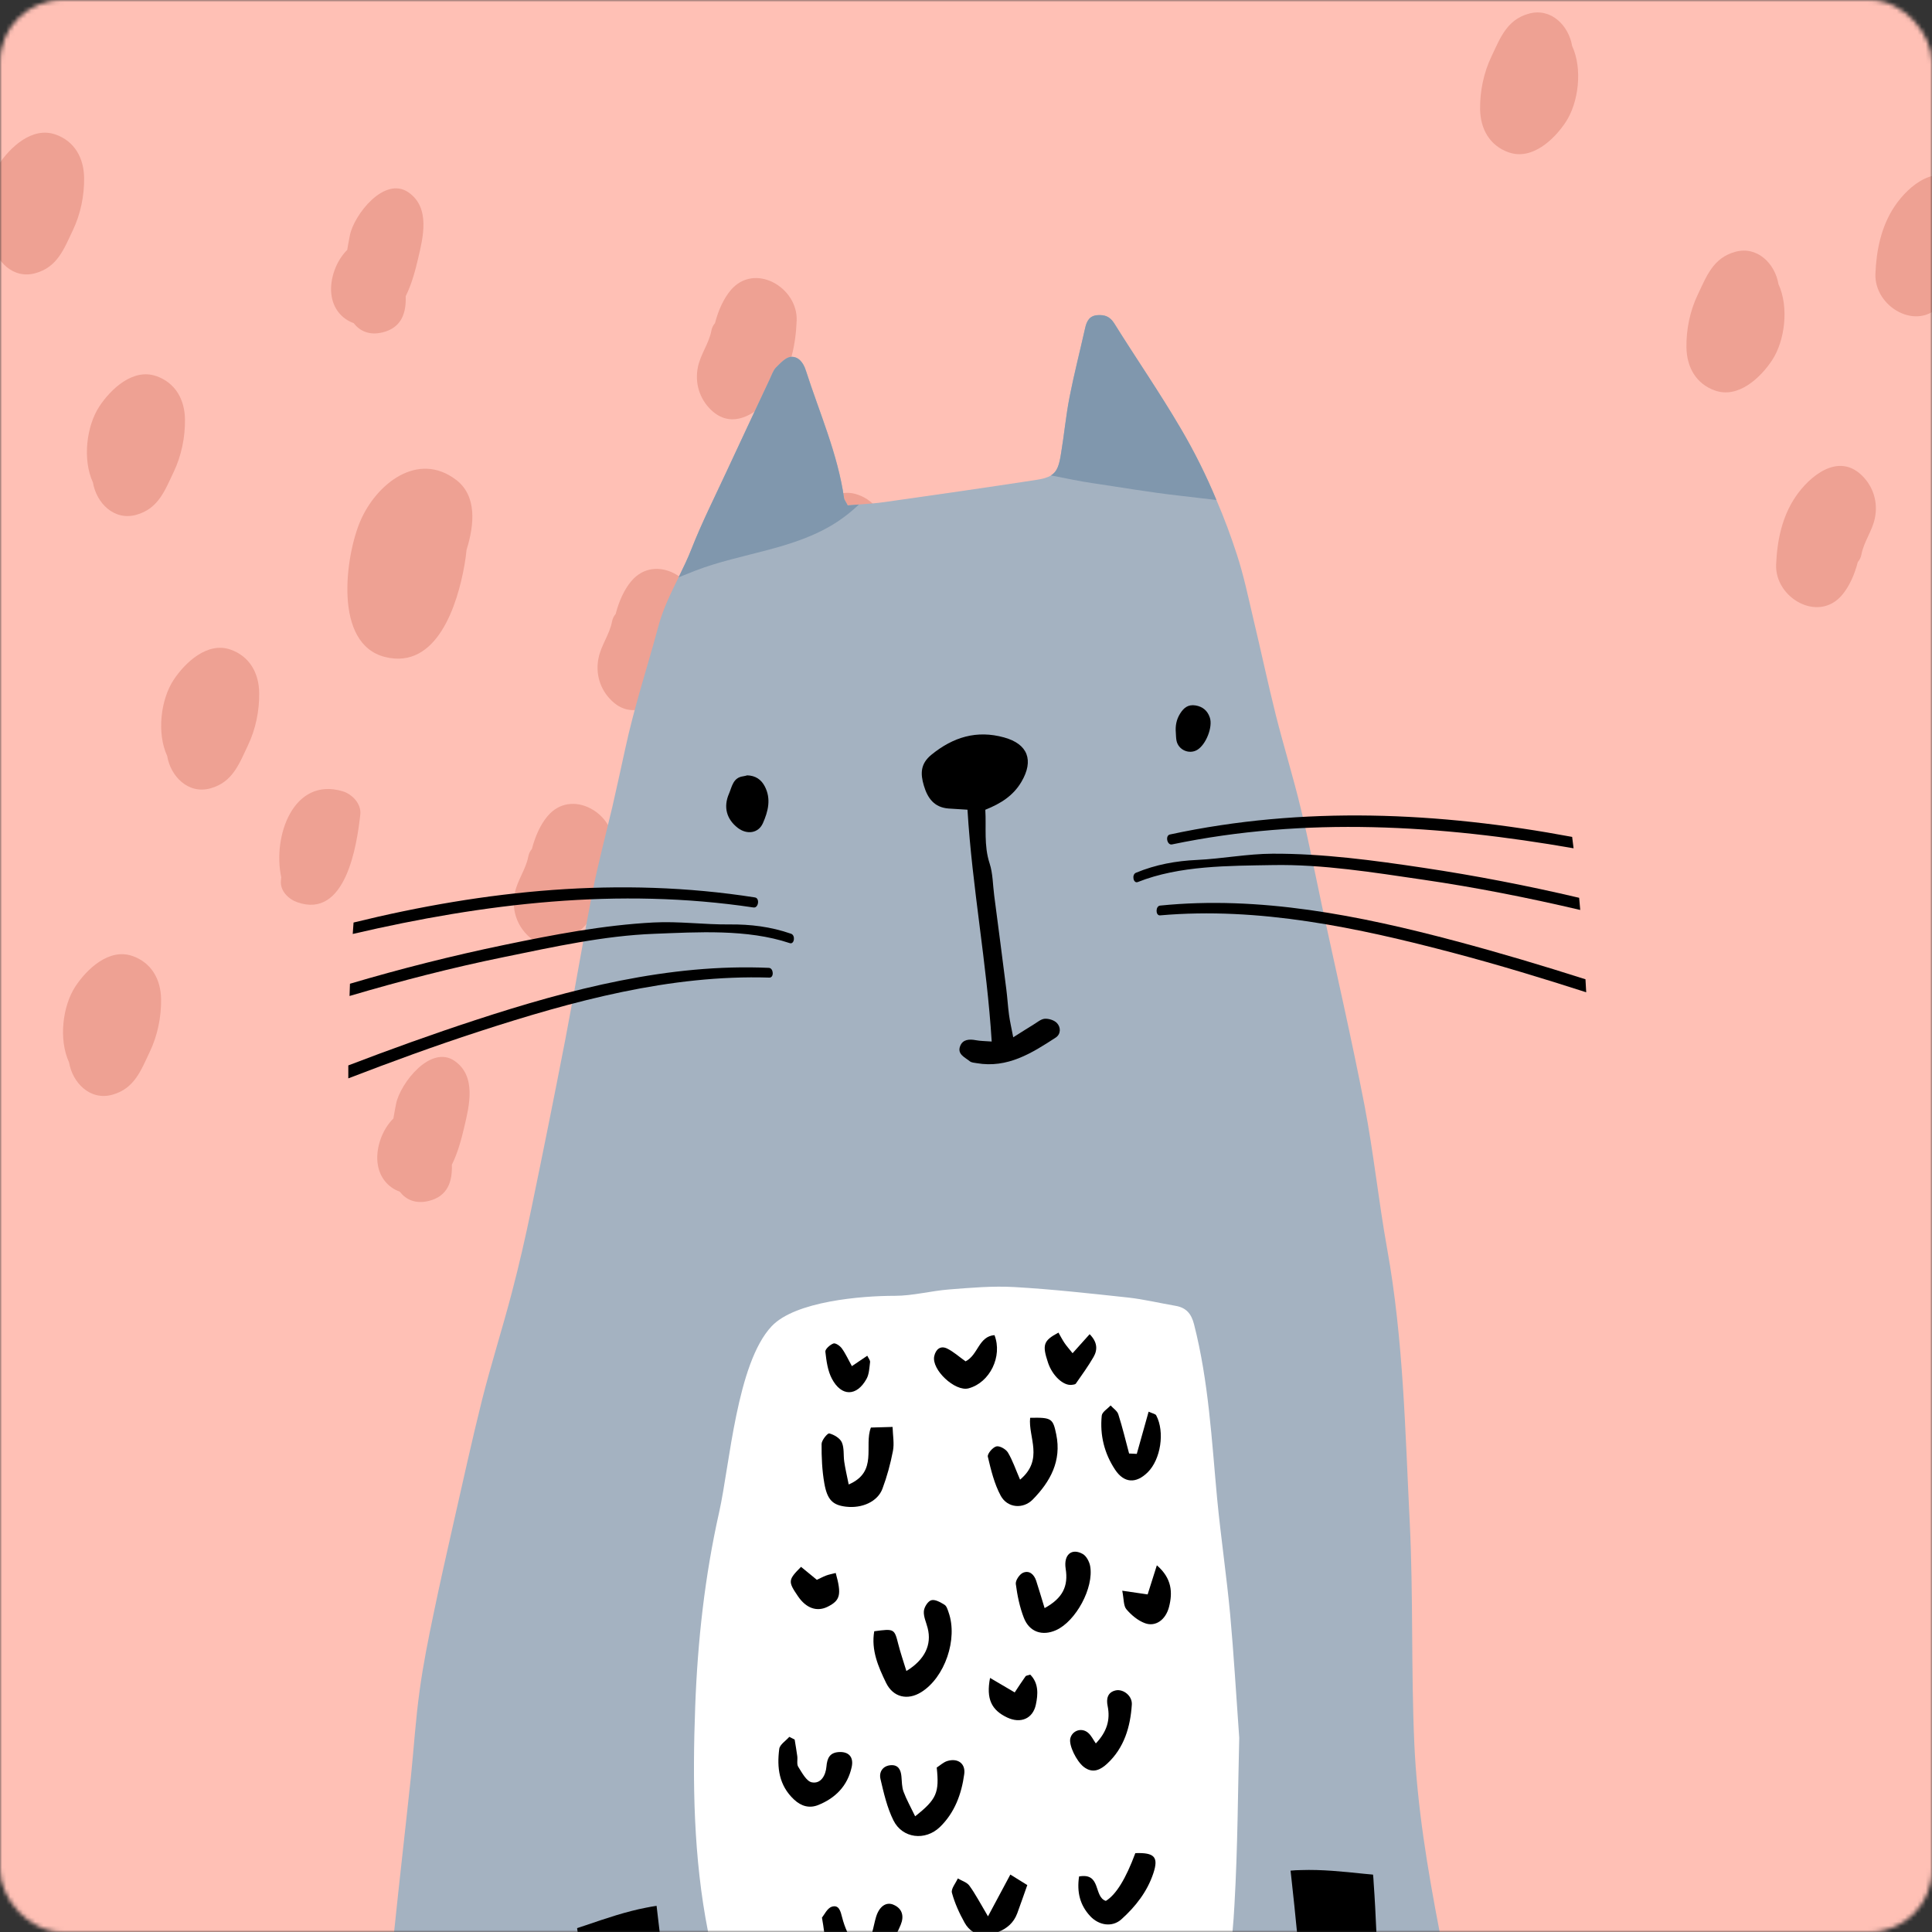 <?xml version="1.0" encoding="UTF-8"?>
<svg xmlns="http://www.w3.org/2000/svg" width="466" height="466" viewBox="0 0 466 466" fill="none">
  <rect x="0" y="0" width="466" height="466" fill="#333333" stroke="none"/>
  <mask id="mask0_2826_223" style="mask-type:alpha" maskUnits="userSpaceOnUse" x="0" y="0" width="466" height="466">
    <rect width="466" height="466" rx="15" fill="#676767"></rect>
  </mask>
  <g mask="url(#mask0_2826_223)">
    <rect x="-37" y="-26" width="527" height="519" fill="#FFC0B5"></rect>
    <path d="M109.996 115.731C100.786 108.721 90.746 116.691 86.886 125.731C83.346 134.041 80.296 155.341 92.896 158.471C105.426 161.591 110.376 145.741 112.026 136.311C112.256 135.021 112.426 133.811 112.526 132.641C114.496 126.371 115.006 119.531 109.996 115.721V115.731Z" fill="#EEA193"></path>
    <path d="M154.076 263.651C148.246 259.581 140.936 269.031 139.926 273.921C139.686 275.111 139.466 276.311 139.266 277.511C136.566 280.171 135.066 284.501 135.426 288.041C135.796 291.711 138.016 294.161 140.796 295.161C142.306 297.081 144.566 298.171 147.746 297.411C152.456 296.281 153.506 292.591 153.366 288.671C154.826 285.751 155.706 282.371 156.376 279.511C157.546 274.531 159.356 267.351 154.076 263.661V263.651Z" fill="#EEA193"></path>
    <path d="M109.696 255.921C103.866 251.851 96.556 261.301 95.546 266.191C95.306 267.381 95.086 268.581 94.886 269.781C92.186 272.441 90.686 276.771 91.046 280.311C91.416 283.981 93.636 286.431 96.416 287.431C97.926 289.351 100.176 290.441 103.366 289.681C108.076 288.551 109.126 284.861 108.986 280.941C110.446 278.021 111.326 274.641 111.996 271.781C113.166 266.801 114.976 259.621 109.696 255.931V255.921Z" fill="#EEA193"></path>
    <path d="M98.556 46.421C92.726 42.351 85.416 51.801 84.406 56.691C84.166 57.881 83.946 59.081 83.746 60.281C81.046 62.941 79.546 67.271 79.906 70.811C80.276 74.481 82.496 76.931 85.286 77.931C86.796 79.851 89.056 80.941 92.236 80.181C96.946 79.051 97.996 75.361 97.856 71.441C99.316 68.521 100.196 65.141 100.866 62.281C102.036 57.301 103.846 50.121 98.566 46.431L98.556 46.421Z" fill="#EEA193"></path>
    <path d="M152.276 140.161C150.576 142.181 149.296 145.001 148.496 148.091C148.076 148.581 147.756 149.181 147.616 149.941C147.046 152.991 144.986 155.631 144.366 158.731C143.596 162.521 144.726 166.271 147.496 168.971C153.236 174.591 160.156 168.811 163.536 163.811C166.796 158.971 167.976 153.211 168.206 147.481C168.526 139.451 158.016 133.341 152.286 140.161H152.276Z" fill="#EEA193"></path>
    <path d="M132.076 196.841C130.376 198.861 129.096 201.681 128.296 204.771C127.876 205.261 127.556 205.861 127.416 206.621C126.846 209.671 124.786 212.311 124.166 215.411C123.396 219.201 124.526 222.951 127.296 225.651C133.036 231.271 139.956 225.491 143.336 220.491C146.596 215.651 147.776 209.891 148.006 204.161C148.326 196.131 137.816 190.021 132.086 196.841H132.076Z" fill="#EEA193"></path>
    <path d="M176.236 70.011C174.536 72.031 173.256 74.851 172.456 77.941C172.036 78.431 171.716 79.031 171.576 79.791C171.006 82.841 168.946 85.481 168.326 88.581C167.566 92.371 168.696 96.121 171.456 98.821C177.196 104.441 184.116 98.661 187.496 93.661C190.756 88.821 191.926 83.061 192.156 77.331C192.476 69.301 181.976 63.191 176.236 70.011Z" fill="#EEA193"></path>
    <path d="M82.666 190.861C70.736 187.301 65.706 201.751 67.836 211.591C67.806 211.871 67.776 212.151 67.756 212.431C67.536 214.901 69.586 216.871 71.706 217.621C83.396 221.751 86.096 203.861 86.906 196.431C87.186 193.881 84.936 191.541 82.666 190.861Z" fill="#EEA193"></path>
    <path d="M55.626 156.691C50.026 154.711 44.646 159.801 41.866 164.011C38.776 168.701 37.766 176.811 40.326 182.341C41.146 187.251 45.386 191.631 50.756 190.151C56.116 188.681 57.686 184.231 59.806 179.781C61.666 175.891 62.586 171.401 62.516 167.101C62.446 162.331 60.216 158.311 55.606 156.681L55.626 156.691Z" fill="#EEA193"></path>
    <path d="M206.876 119.311C201.276 117.331 195.896 122.421 193.126 126.631C190.036 131.321 189.026 139.431 191.586 144.961C192.406 149.871 196.646 154.251 202.016 152.771C207.386 151.301 208.946 146.851 211.076 142.401C212.936 138.511 213.856 134.021 213.786 129.721C213.716 124.951 211.486 120.931 206.876 119.301V119.311Z" fill="#EEA193"></path>
    <path d="M256.646 176.761C251.046 174.781 245.666 179.871 242.896 184.081C239.806 188.771 238.796 196.881 241.356 202.411C242.176 207.321 246.416 211.701 251.786 210.221C257.146 208.751 258.716 204.301 260.836 199.851C262.696 195.961 263.616 191.471 263.556 187.171C263.486 182.401 261.256 178.381 256.646 176.751V176.761Z" fill="#EEA193"></path>
    <path d="M37.706 90.721C32.106 88.741 26.726 93.831 23.956 98.041C20.866 102.731 19.856 110.841 22.416 116.371C23.236 121.281 27.476 125.661 32.846 124.181C38.216 122.711 39.776 118.261 41.906 113.811C43.756 109.921 44.676 105.431 44.616 101.131C44.546 96.361 42.316 92.341 37.706 90.711V90.721Z" fill="#EEA193"></path>
    <path d="M13.376 32.441C7.776 30.461 2.406 35.551 -0.374 39.761C-3.464 44.451 -4.474 52.561 -1.914 58.091C-1.094 63.001 3.146 67.381 8.516 65.901C13.886 64.431 15.446 59.981 17.576 55.531C19.436 51.641 20.356 47.151 20.286 42.851C20.216 38.081 17.986 34.061 13.376 32.431V32.441Z" fill="#EEA193"></path>
    <path d="M31.956 230.591C26.356 228.611 20.976 233.701 18.196 237.911C15.106 242.601 14.096 250.711 16.656 256.241C17.476 261.151 21.716 265.531 27.086 264.051C32.446 262.581 34.016 258.131 36.136 253.681C37.996 249.791 38.916 245.301 38.856 241.001C38.786 236.231 36.556 232.211 31.946 230.581L31.956 230.591Z" fill="#EEA193"></path>
    <path d="M468.282 73.351C469.982 71.331 471.262 68.511 472.062 65.421C472.482 64.931 472.802 64.331 472.942 63.571C473.512 60.521 475.572 57.881 476.192 54.781C476.962 50.991 475.832 47.241 473.062 44.541C467.322 38.921 460.402 44.701 457.022 49.701C453.762 54.541 452.582 60.301 452.352 66.031C452.032 74.061 462.542 80.171 468.272 73.351L468.282 73.351Z" fill="#EEA193"></path>
    <path d="M444.322 143.501C446.022 141.481 447.302 138.661 448.102 135.571C448.522 135.081 448.843 134.481 448.983 133.721C449.553 130.671 451.613 128.031 452.233 124.931C452.993 121.141 451.863 117.391 449.103 114.691C443.363 109.071 436.443 114.851 433.063 119.851C429.803 124.691 428.633 130.451 428.403 136.181C428.083 144.211 438.582 150.321 444.322 143.501Z" fill="#EEA193"></path>
    <path d="M413.683 94.201C419.283 96.181 424.663 91.091 427.433 86.881C430.523 82.191 431.533 74.081 428.973 68.551C428.153 63.641 423.913 59.261 418.543 60.741C413.173 62.211 411.613 66.661 409.483 71.111C407.623 75.001 406.703 79.491 406.773 83.791C406.843 88.561 409.073 92.581 413.683 94.211L413.683 94.201Z" fill="#EEA193"></path>
    <path d="M363.913 36.751C369.513 38.731 374.893 33.641 377.663 29.431C380.753 24.741 381.763 16.631 379.203 11.101C378.383 6.191 374.143 1.811 368.773 3.291C363.413 4.761 361.843 9.211 359.723 13.661C357.863 17.551 356.943 22.041 357.003 26.341C357.073 31.111 359.303 35.131 363.913 36.761L363.913 36.751Z" fill="#EEA193"></path>
    <path d="M340.035 367.276C338.929 345.208 338.519 323.053 334.568 301.146C332.505 289.664 331.312 278.009 329.113 266.564C325.982 250.436 322.291 234.381 318.824 218.327C317.159 210.561 315.643 202.72 313.754 195.016C311.94 187.436 309.629 180.018 307.728 172.476C305.802 164.772 304.149 156.956 302.298 149.227C301.08 144.045 299.999 138.851 298.359 133.819C296.905 129.333 295.265 124.909 293.401 120.597C290.941 114.683 288.083 108.942 284.827 103.412C279.745 94.714 274.029 86.463 268.723 77.952C267.654 76.287 266.387 75.914 264.722 76.026C262.796 76.15 262.112 77.442 261.727 79.169C260.497 84.674 259.068 90.166 257.999 95.684C257.105 100.182 256.695 104.792 255.937 109.302C255.477 112.285 254.968 113.8 253.489 114.683C252.619 115.229 251.439 115.528 249.724 115.789C237.658 117.628 225.58 119.38 213.478 121.082C211.402 121.393 209.315 121.529 207.19 121.679C206.283 121.741 205.388 121.803 204.481 121.89C203.934 120.821 203.673 120.548 203.611 120.225C202.071 109.464 197.659 99.56 194.366 89.309C193.733 87.346 192.515 85.929 190.775 86.066C189.508 86.165 188.203 87.619 187.147 88.675C186.451 89.409 186.116 90.514 185.668 91.471C182.164 98.964 178.623 106.457 175.131 113.987C172.323 120.051 169.291 126.065 166.843 132.278C165.924 134.676 164.805 136.962 163.687 139.236C161.836 143.026 159.934 146.816 158.804 151.041C156.157 160.895 152.939 170.637 150.801 180.627C149.795 185.299 148.751 189.934 147.707 194.581C146.092 201.403 144.278 208.237 142.911 215.109C140.612 226.901 138.649 238.768 136.387 250.547C133.728 264.253 130.982 277.947 128.149 291.603C126.745 298.362 125.216 305.085 123.464 311.745C121.19 320.443 118.444 329.029 116.245 337.752C113.809 347.482 111.672 357.336 109.436 367.14C107.77 374.533 106.081 381.951 104.552 389.369C103.285 395.433 102.067 401.51 101.234 407.636C100.253 414.619 99.818 421.677 99.097 428.722C97.78 441.136 96.339 453.549 95.059 465.975L347.242 465.975C344.322 450.828 341.8 435.644 341.129 420.385C340.346 402.69 340.905 384.958 340.035 367.251L340.035 367.276Z" fill="#A4B2C1"></path>
    <path d="M298.905 419.167C298.135 408.481 297.588 398.937 296.718 389.419C295.849 380.087 294.469 370.805 293.575 361.473C292.257 347.37 291.537 333.242 288.008 319.437C287.349 316.84 286.094 315.398 283.522 314.963C279.67 314.305 275.893 313.385 272.053 312.963C262.932 311.981 253.799 310.962 244.666 310.44C239.447 310.142 234.204 310.602 228.985 311.012C224.586 311.347 220.2 312.553 215.826 312.553C207.886 312.54 191.807 313.845 186.115 319.896C177.703 328.843 176.013 353.359 173.466 364.717C170.012 380.063 168.272 395.744 167.688 411.512C167.004 429.89 167.253 448.094 170.794 466L297.277 466C297.476 463.825 297.638 461.651 297.75 459.464C298.545 445.684 298.582 431.854 298.905 419.167Z" fill="white"></path>
    <path fill-rule="evenodd" clip-rule="evenodd" d="M244.393 250.199C246.704 248.745 248.009 247.9 249.338 247.093C250.196 246.571 251.09 245.788 251.997 245.726C252.967 245.664 254.259 246.061 254.917 246.745C255.936 247.789 255.874 249.454 254.644 250.261C248.866 254.026 243.013 257.717 235.583 256.437C235.011 256.338 234.328 256.313 233.918 255.977C232.737 255.02 230.799 254.275 231.607 252.274C232.24 250.696 233.781 250.597 235.359 250.895C236.453 251.106 237.596 251.094 239.199 251.218C238.031 232.306 234.489 214.065 233.359 195.302C231.619 195.19 230.202 195.115 228.798 195.016C225.344 194.755 223.741 192.543 222.834 189.486C221.976 186.604 222.001 184.205 224.66 182.043C229.892 177.781 235.595 176.042 242.181 177.868C247.947 179.459 249.4 183.41 246.381 188.554C244.418 191.897 241.448 193.798 237.658 195.314C237.919 199.576 237.273 203.9 238.689 208.237C239.497 210.697 239.46 213.431 239.808 216.04C240.789 223.571 241.783 231.113 242.728 238.643C242.989 240.681 243.1 242.731 243.374 244.757C243.573 246.285 243.933 247.789 244.393 250.199Z" fill="black"></path>
    <path fill-rule="evenodd" clip-rule="evenodd" d="M283.609 176.713C283.473 175.085 283.734 173.569 284.641 172.128C285.535 170.699 286.591 169.866 288.368 170.152C290.12 170.438 291.264 171.444 291.81 173.072C292.581 175.346 290.878 179.621 288.766 180.876C286.815 182.031 284.206 180.876 283.771 178.626C283.647 178.005 283.659 177.347 283.609 176.713Z" fill="black"></path>
    <path fill-rule="evenodd" clip-rule="evenodd" d="M180.213 187.013C182.263 187.076 183.605 188.045 184.45 189.648C186.053 192.667 185.27 195.724 184.015 198.545C182.922 201.03 180.114 201.365 177.939 199.675C175.268 197.6 174.423 194.68 175.839 191.425C176.547 189.784 176.796 187.585 179.207 187.25C179.604 187.2 179.977 187.076 180.201 187.026L180.213 187.013Z" fill="black"></path>
    <path fill-rule="evenodd" clip-rule="evenodd" d="M210.881 393.458C215.714 392.811 215.727 392.849 216.671 396.589C217.218 398.726 217.939 400.814 218.622 403.05C223.108 400.317 224.773 396.676 223.754 392.7C223.419 391.345 222.735 389.966 222.835 388.636C222.897 387.667 223.804 386.201 224.636 385.977C225.543 385.716 226.848 386.474 227.817 387.071C228.327 387.381 228.575 388.239 228.799 388.897C231.085 395.334 227.892 404.628 222.188 408.157C218.908 410.195 215.429 409.4 213.726 405.908C211.825 402.007 210.086 397.981 210.868 393.458L210.881 393.458Z" fill="black"></path>
    <path fill-rule="evenodd" clip-rule="evenodd" d="M204.705 358.057C211.862 354.975 208.333 348.799 210.061 344.326C211.577 344.289 213.055 344.239 215.292 344.177C215.354 346.252 215.727 348.178 215.379 349.967C214.782 353.062 213.95 356.143 212.844 359.088C211.676 362.207 207.923 363.872 204.046 363.412C200.903 363.04 199.536 361.822 198.828 357.771C198.281 354.664 198.144 351.459 198.169 348.29C198.169 347.383 199.61 345.643 200.02 345.743C201.176 346.041 202.605 346.886 203.052 347.905C203.661 349.284 203.4 351.024 203.636 352.589C203.873 354.217 204.258 355.82 204.705 358.044L204.705 358.057Z" fill="black"></path>
    <path fill-rule="evenodd" clip-rule="evenodd" d="M220.734 438.091C225.94 433.99 226.586 432.375 225.94 426.336C226.723 425.839 227.531 425.056 228.487 424.758C231.022 423.988 232.923 425.367 232.576 427.902C231.929 432.711 230.277 437.221 226.711 440.676C223.169 444.093 217.664 443.434 215.502 439.085C213.962 435.991 213.166 432.487 212.371 429.095C211.973 427.405 212.93 425.889 214.894 425.764C216.67 425.653 217.292 426.895 217.428 428.498C217.54 429.728 217.515 431.033 217.938 432.164C218.634 434.04 219.64 435.817 220.734 438.091Z" fill="black"></path>
    <path fill-rule="evenodd" clip-rule="evenodd" d="M246.033 356.901C251.849 352.03 247.972 346.649 248.469 341.977C253.663 341.865 253.974 342.126 254.769 345.991C256.086 352.39 253.327 357.373 249.103 361.685C246.779 364.058 242.989 363.735 241.386 360.79C239.833 357.92 239.025 354.577 238.267 351.359C238.106 350.675 239.435 349.097 240.318 348.874C241.1 348.675 242.629 349.532 243.113 350.352C244.244 352.241 244.952 354.378 246.046 356.901L246.033 356.901Z" fill="black"></path>
    <path fill-rule="evenodd" clip-rule="evenodd" d="M251.936 387.891C256.372 385.468 257.701 382.56 257.043 378.385C256.508 374.98 258.496 373.327 261.156 374.819C262.038 375.316 262.746 376.658 262.945 377.726C263.889 382.97 259.49 391.059 254.719 393.196C251.414 394.675 248.282 393.656 246.953 390.214C245.946 387.63 245.375 384.821 245.014 382.063C244.902 381.218 245.897 379.727 246.742 379.354C248.27 378.695 249.413 379.739 249.923 381.268C250.594 383.318 251.19 385.381 251.96 387.878L251.936 387.891Z" fill="black"></path>
    <path d="M215.466 459.402C213.689 458.669 212.061 459.874 211.303 462.372C210.943 463.565 210.732 464.807 210.396 466L216.46 466C216.746 465.428 217.007 464.844 217.255 464.248C218.088 462.247 217.702 460.321 215.453 459.402L215.466 459.402Z" fill="black"></path>
    <path d="M200.629 459.911C199.535 460.247 198.827 461.85 198.255 462.521C198.504 463.813 198.641 464.969 198.79 466L204.356 466C203.847 464.869 203.424 463.676 203.126 462.483C202.741 460.98 202.368 459.365 200.629 459.899L200.629 459.911Z" fill="black"></path>
    <path fill-rule="evenodd" clip-rule="evenodd" d="M274.19 350.688C275.135 347.333 276.079 343.965 277.048 340.498C277.993 340.933 278.688 341.033 278.875 341.381C281 345.382 279.968 352.017 276.825 355.124C273.991 357.919 271.121 357.733 268.971 354.502C266.349 350.551 265.268 346.14 265.741 341.455C265.828 340.573 267.132 339.815 267.878 338.995C268.524 339.703 269.481 340.312 269.742 341.144C270.736 344.251 271.494 347.432 272.339 350.588C272.948 350.625 273.569 350.65 274.178 350.675L274.19 350.688Z" fill="black"></path>
    <path fill-rule="evenodd" clip-rule="evenodd" d="M260.274 452.605C265.679 451.623 263.741 457.563 266.735 458.495C269.179 457.012 271.548 453.172 273.843 446.976C278.44 446.815 279.497 447.896 278.192 451.822C276.726 456.258 273.892 459.874 270.475 462.943C268.264 464.932 265.033 464.422 262.933 462.148C260.51 459.526 259.702 456.432 260.274 452.593L260.274 452.605Z" fill="black"></path>
    <path fill-rule="evenodd" clip-rule="evenodd" d="M191.67 419.577C191.881 420.919 192.13 422.248 192.304 423.59C192.416 424.448 192.13 425.516 192.54 426.162C193.447 427.579 194.516 429.654 195.82 429.902C198.057 430.325 199.163 428.138 199.337 426.113C199.511 424.037 200.145 422.72 202.381 422.596C204.767 422.472 205.947 423.851 205.426 426.224C204.431 430.76 201.499 433.717 197.336 435.382C195.274 436.202 193.298 435.718 191.509 434.04C187.868 430.623 187.371 426.349 187.955 421.838C188.091 420.782 189.533 419.9 190.378 418.93C190.813 419.142 191.235 419.365 191.67 419.577Z" fill="black"></path>
    <path d="M245.362 461.489C246.145 459.365 246.89 457.215 247.785 454.68C246.443 453.847 245.201 453.077 243.697 452.145C241.895 455.513 240.367 458.358 238.304 462.223C236.465 459.128 235.297 456.867 233.818 454.829C233.222 453.997 231.967 453.649 231.023 453.077C230.513 454.245 229.345 455.587 229.606 456.544C230.29 459.066 231.408 461.514 232.688 463.801C233.21 464.733 233.918 465.478 234.75 466L240.765 466C242.79 465.192 244.505 463.825 245.362 461.489Z" fill="black"></path>
    <path fill-rule="evenodd" clip-rule="evenodd" d="M264.312 420.521C266.971 417.725 267.853 414.855 267.157 411.45C266.822 409.847 267.083 408.157 269.133 407.722C270.922 407.349 273.134 409.014 272.997 411.152C272.649 416.507 271.158 421.602 267.058 425.392C265.529 426.808 263.603 427.914 261.367 426.15C259.652 424.783 257.751 420.968 258.161 419.291C258.621 417.452 260.795 416.631 262.373 417.886C263.193 418.533 263.678 419.626 264.324 420.533L264.312 420.521Z" fill="black"></path>
    <path fill-rule="evenodd" clip-rule="evenodd" d="M232.899 328.358C235.968 326.793 236.018 322.344 239.87 322.033C241.858 327.153 238.752 333.49 233.62 334.869C230.389 335.739 224.611 330.371 225.344 327.091C225.692 325.525 226.798 324.456 228.463 325.277C229.979 326.022 231.271 327.203 232.899 328.358Z" fill="black"></path>
    <path fill-rule="evenodd" clip-rule="evenodd" d="M258.708 326.395C260.286 324.631 261.516 323.264 262.821 321.81C264.66 323.662 264.809 325.501 263.765 327.302C262.485 329.527 260.969 331.602 259.503 333.714C259.354 333.938 258.869 333.987 258.534 334.025C256.483 334.298 253.837 331.825 252.78 328.669C251.351 324.357 251.65 323.376 255.303 321.425C255.775 322.257 256.222 323.127 256.757 323.922C257.229 324.631 257.813 325.277 258.695 326.383L258.708 326.395Z" fill="black"></path>
    <path fill-rule="evenodd" clip-rule="evenodd" d="M270.674 383.679C273.457 384.089 274.985 384.313 276.812 384.573C277.483 382.436 278.179 380.249 279.036 377.553C282.689 380.709 282.851 384.126 281.981 387.556C281.161 390.762 278.688 392.439 276.178 391.52C274.476 390.898 272.885 389.569 271.692 388.165C270.972 387.32 271.096 385.754 270.686 383.666L270.674 383.679Z" fill="black"></path>
    <path fill-rule="evenodd" clip-rule="evenodd" d="M244.753 408.207C245.636 406.89 246.456 405.585 247.351 404.343C247.512 404.119 247.972 404.107 248.494 403.92C250.556 405.995 250.382 408.679 249.848 411.165C249.115 414.594 246.145 415.775 242.952 414.271C239.149 412.482 237.82 409.785 238.801 404.715C240.827 405.908 242.629 406.965 244.741 408.207L244.753 408.207Z" fill="black"></path>
    <path fill-rule="evenodd" clip-rule="evenodd" d="M201.573 379.391C203.04 384.635 202.667 386.014 199.66 387.53C197.075 388.835 194.466 387.94 192.49 385.045C190.03 381.442 190.067 381.094 193.211 377.925C193.857 378.46 194.515 378.994 195.186 379.541C195.721 379.988 196.267 380.435 197.025 381.057C197.771 380.709 198.504 380.311 199.287 380.013C199.908 379.777 200.567 379.665 201.573 379.404L201.573 379.391Z" fill="black"></path>
    <path fill-rule="evenodd" clip-rule="evenodd" d="M205.475 329.514C206.867 328.57 207.961 327.824 209.191 327.004C209.489 327.638 209.911 328.123 209.862 328.533C209.688 329.899 209.65 331.415 209.017 332.571C206.643 336.858 202.953 336.908 200.654 332.546C199.635 330.62 199.325 328.247 199.076 326.023C199.014 325.414 200.207 324.345 201.027 324.047C201.524 323.873 202.617 324.618 203.052 325.24C203.959 326.482 204.593 327.924 205.475 329.514Z" fill="black"></path>
    <path fill-rule="evenodd" clip-rule="evenodd" d="M207.19 121.679C205.537 123.244 203.785 124.649 201.959 125.854C191.658 132.601 179.02 133.297 167.7 137.646C166.371 138.168 165.029 138.69 163.674 139.249C164.78 136.963 165.911 134.676 166.831 132.291C169.279 126.078 172.298 120.063 175.119 114C178.61 106.47 182.152 98.977 185.656 91.484C186.116 90.527 186.451 89.421 187.135 88.688C188.191 87.644 189.495 86.178 190.763 86.079C192.515 85.954 193.733 87.359 194.354 89.322C197.647 99.573 202.07 109.477 203.599 120.237C203.661 120.56 203.922 120.846 204.469 121.902C205.376 121.815 206.27 121.753 207.178 121.691L207.19 121.679Z" fill="#8097AD"></path>
    <path fill-rule="evenodd" clip-rule="evenodd" d="M293.388 120.597C290.331 120.262 287.299 119.864 284.255 119.529C277.371 118.758 270.512 117.565 263.665 116.559C260.198 116.062 256.831 115.304 253.488 114.67C254.967 113.775 255.477 112.259 255.936 109.29C256.694 104.779 257.104 100.169 257.999 95.671C259.08 90.154 260.497 84.662 261.727 79.157C262.1 77.43 262.795 76.137 264.721 76.013C266.399 75.901 267.654 76.274 268.723 77.939C274.028 86.451 279.744 94.714 284.827 103.4C288.082 108.929 290.94 114.67 293.4 120.585L293.388 120.597Z" fill="#8097AD"></path>
    <path d="M158.369 459.688C157.549 459.812 156.704 459.949 155.884 460.123C150.963 461.067 146.179 462.707 141.37 464.347C140.649 464.583 139.916 464.832 139.196 465.068C139.233 465.379 139.295 465.689 139.332 466L159.114 466C158.94 464.571 158.779 463.142 158.605 461.713C158.53 461.042 158.456 460.371 158.369 459.7L158.369 459.688Z" fill="black"></path>
    <path d="M331.176 452.158C330.418 452.095 329.647 452.008 328.902 451.946C323.857 451.424 318.824 450.89 313.804 451.064C312.959 451.064 312.114 451.126 311.282 451.201C311.356 451.872 311.431 452.543 311.506 453.214C311.978 457.476 312.425 461.738 312.835 466L331.983 466C331.809 462.024 331.611 458.047 331.325 454.084C331.3 453.437 331.25 452.804 331.176 452.145L331.176 452.158Z" fill="black"></path>
    <path d="M379.202 201.862C347.081 195.861 314.401 194.345 282.193 201.278C281 201.527 281.497 203.913 282.678 203.676C314.923 196.954 347.429 199.004 379.55 204.608C379.438 203.689 379.314 202.782 379.202 201.862Z" fill="black"></path>
    <path d="M380.892 216.55C368.429 213.617 355.891 211.194 343.291 209.306C331.25 207.504 319.098 205.864 306.958 205.913C300.844 205.938 294.805 207.131 288.717 207.417C283.684 207.653 278.813 208.51 273.992 210.511C272.911 210.958 273.358 213.182 274.439 212.748C284.517 208.734 296.495 208.846 306.958 208.659C319.073 208.436 331.275 210.436 343.291 212.188C355.978 214.04 368.59 216.537 381.153 219.482C381.066 218.501 380.979 217.519 380.892 216.537L380.892 216.55Z" fill="black"></path>
    <path d="M382.433 236.208C372.07 232.903 361.669 229.796 351.219 227.013C327.846 220.787 303.777 216.004 279.82 218.427C278.689 218.538 278.677 220.887 279.82 220.788C303.64 218.7 327.398 223.72 350.622 229.858C361.334 232.692 371.983 235.922 382.594 239.339C382.545 238.308 382.482 237.264 382.42 236.233L382.433 236.208Z" fill="black"></path>
    <path d="M85.279 222.515C117.015 214.724 149.546 211.356 182.102 216.463C183.307 216.65 182.947 219.06 181.754 218.887C149.173 214.003 116.841 217.88 85.081 225.273C85.143 224.354 85.205 223.434 85.279 222.515Z" fill="black"></path>
    <path d="M84.422 237.276C96.699 233.648 109.088 230.516 121.551 227.932C133.48 225.459 145.52 223.135 157.636 222.502C163.737 222.179 169.838 223.036 175.939 222.974C180.971 222.924 185.892 223.508 190.813 225.223C191.919 225.608 191.596 227.857 190.49 227.484C180.201 224.042 168.247 224.838 157.785 225.235C145.669 225.695 133.604 228.379 121.7 230.815C109.137 233.374 96.687 236.58 84.31 240.233C84.348 239.252 84.373 238.27 84.41 237.276L84.422 237.276Z" fill="black"></path>
    <path d="M83.999 256.984C94.164 253.094 104.365 249.416 114.654 246.049C137.642 238.519 161.4 232.38 185.457 233.449C186.6 233.499 186.737 235.835 185.581 235.798C161.686 235.052 138.238 241.414 115.4 248.845C104.863 252.274 94.412 256.101 84.012 260.103C84.012 259.059 84.012 258.027 84.012 256.984L83.999 256.984Z" fill="black"></path>
  </g>
</svg>
